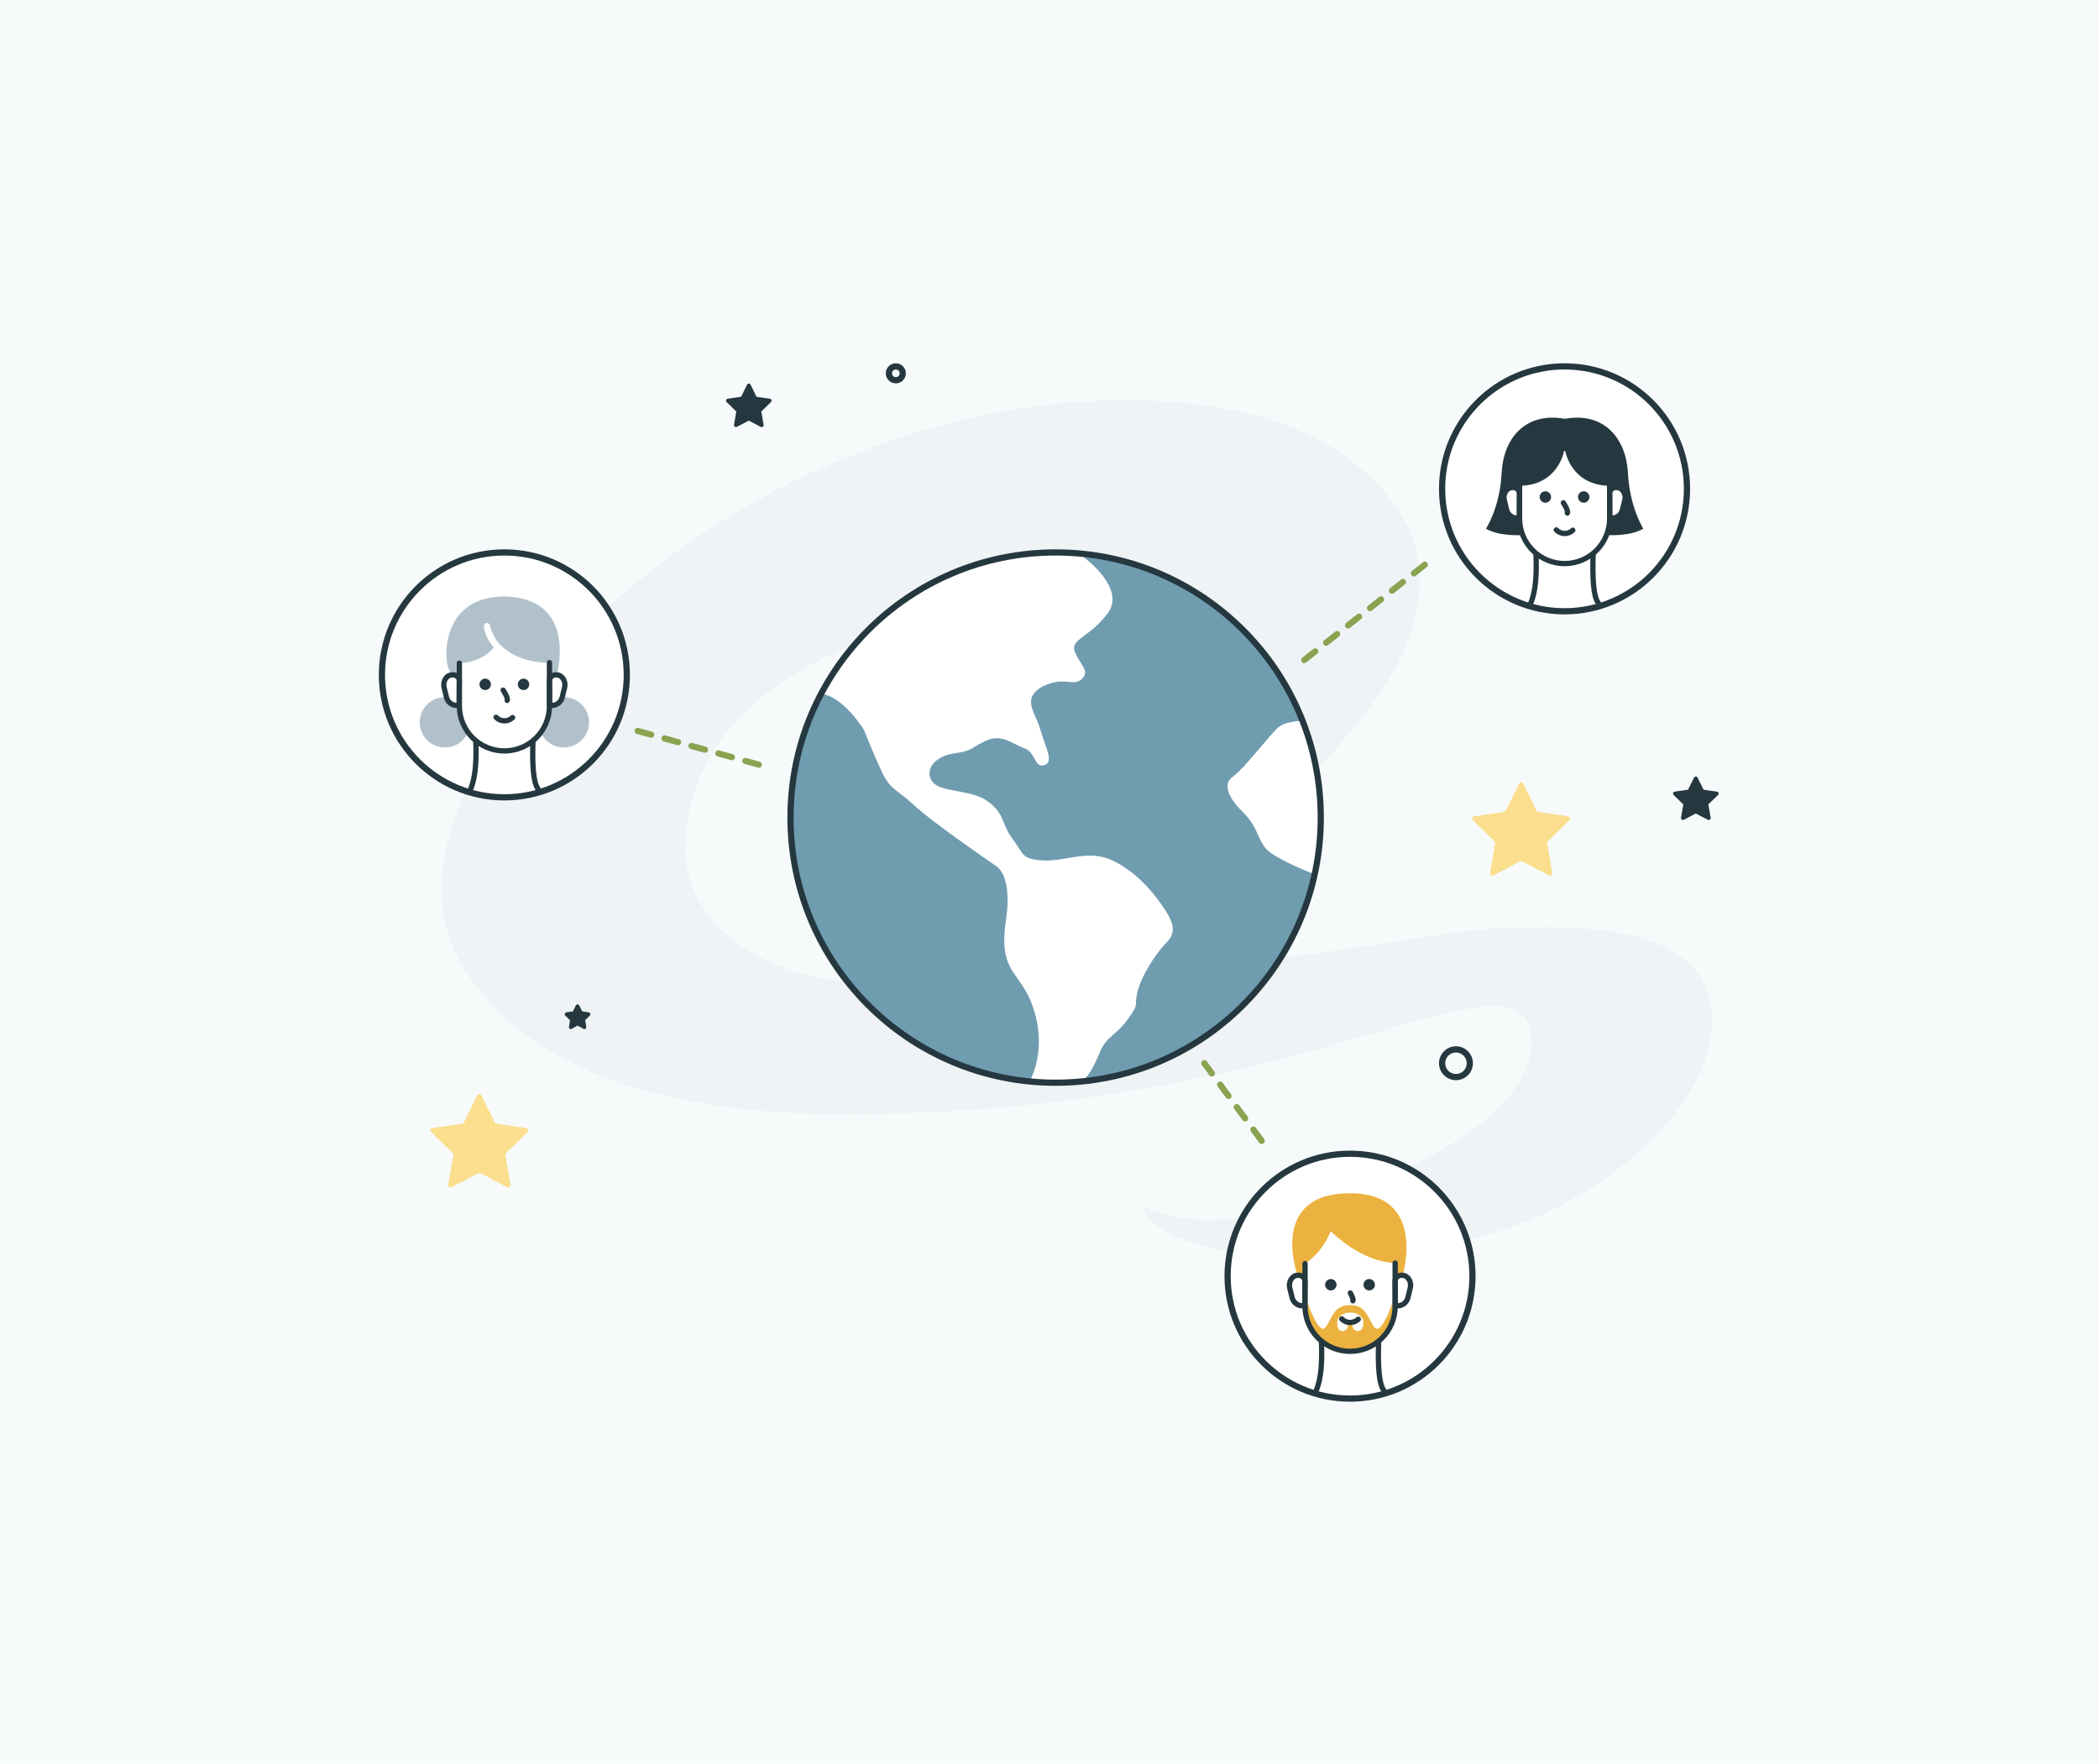 <?xml version="1.0" encoding="UTF-8"?>
<svg width="676px" height="568px" viewBox="0 0 676 568" version="1.1" xmlns="http://www.w3.org/2000/svg" xmlns:xlink="http://www.w3.org/1999/xlink">
    <title>group</title>
    <g id="Page-1" stroke="none" stroke-width="1" fill="none" fill-rule="evenodd">
        <g id="group">
            <rect id="Rectangle" fill="#F7FAFB" fill-rule="nonzero" x="0" y="0" width="676" height="568"></rect>
            <g id="Recruit" transform="translate(123, 118)">
                <path d="M425.44,198.251 C415.768,179.223 380.499,180.374 364.044,180.724 L363.785,180.724 C339.779,180.882 278.281,196.355 274.387,187.812 C272.198,183.015 278.349,162.429 284.184,145.297 C317.354,116.551 361.268,68.822 312.794,30.811 C297.242,18.611 277.22,13.509 257.549,11.704 C185.024,5.045 106.01,39.591 57.243,92.963 C36.578,115.536 9.018,154.823 22.956,187.281 C24.921,191.849 27.557,196.098 30.777,199.888 C42.955,216.467 72.287,239.389 141.381,240.744 C198.977,241.689 256.369,233.663 311.496,216.952 L311.767,216.873 C345.275,207.438 363.322,201.389 368.559,210.711 C373.073,218.815 372.52,243.633 311.643,265.607 C255.145,286.012 242.132,265.426 245.506,272.085 C255.483,291.644 335.344,292.863 377.418,271.43 C419.493,249.998 435.417,217.81 425.44,198.251 Z M250.833,142.058 C240.484,160.285 219.797,178.173 192.924,190.013 L191.367,190.69 C144.157,211.005 98.742,187.214 97.85,157.306 C97.422,142.634 101.36,111.382 148.638,91.09 C195.915,70.798 243.723,76.632 255.551,104.148 C260.449,115.558 258.406,128.91 250.878,142.058 L250.833,142.058 Z" id="Shape" fill="#EFF3F6" fill-rule="nonzero"></path>
                <path d="M311.552,332.432 C333.331,332.432 350.986,314.777 350.986,292.998 C350.986,271.219 333.331,253.565 311.552,253.565 C289.774,253.565 272.119,271.219 272.119,292.998 C272.119,314.777 289.774,332.432 311.552,332.432 Z" id="Path" fill="#FFFFFF" fill-rule="nonzero"></path>
                <path d="M380.872,78.867 C402.65,78.867 420.305,61.212 420.305,39.434 C420.305,17.655 402.65,0 380.872,0 C359.093,0 341.438,17.655 341.438,39.434 C341.438,61.212 359.093,78.867 380.872,78.867 Z" id="Path" fill="#FFFFFF" fill-rule="nonzero"></path>
                <path d="M39.434,138.785 C61.212,138.785 78.867,121.13 78.867,99.352 C78.867,77.573 61.212,59.918 39.434,59.918 C17.655,59.918 0,77.573 0,99.352 C0,121.13 17.655,138.785 39.434,138.785 Z" id="Path" fill="#FFFFFF" fill-rule="nonzero"></path>
                <path d="M325.401,301.643 C325.288,302.072 321.733,312.512 319.566,309.374 C317.399,306.237 316.981,302.388 311.891,302.332 L311.677,302.332 C306.575,302.388 306.135,306.282 304.002,309.374 C301.869,312.467 298.28,302.072 298.167,301.643 C298.167,301.643 296.215,310.13 302.388,314.34 C305.078,316.328 308.344,317.378 311.688,317.331 L311.869,317.331 C315.216,317.381 318.488,316.33 321.18,314.34 C327.342,310.13 325.401,301.643 325.401,301.643 Z M314.34,310.672 C313.92,310.669 313.515,310.519 313.195,310.249 C312.873,309.979 312.655,309.607 312.58,309.194 C312.569,309.002 312.569,308.81 312.58,308.618 C312.087,308.742 311.572,308.742 311.078,308.618 C311.078,308.618 311.078,309.036 311.078,309.205 C311.003,309.616 310.787,309.987 310.468,310.257 C310.15,310.527 309.747,310.678 309.329,310.683 C308.065,310.683 307.648,309.419 307.648,308.099 C307.648,306 309.544,304.713 311.869,304.713 C314.193,304.713 316.112,305.988 316.112,308.099 C316.022,309.374 315.638,310.638 314.34,310.638 L314.34,310.672 Z" id="Shape" fill="#ECB23F" fill-rule="nonzero"></path>
                <path d="M66.701,114.599 C66.702,115.664 66.494,116.721 66.088,117.705 C65.681,118.69 65.085,119.586 64.332,120.34 C63.579,121.095 62.686,121.693 61.702,122.103 C60.718,122.513 59.663,122.724 58.597,122.725 C57.038,122.726 55.511,122.277 54.2,121.432 C52.889,120.587 51.849,119.383 51.205,117.962 C53.029,115.465 53.995,112.443 53.959,109.351 C54.924,109.469 55.9,109.25 56.723,108.732 C57.544,108.214 58.163,107.429 58.473,106.507 L58.631,106.507 C60.772,106.516 62.823,107.372 64.335,108.888 C65.848,110.405 66.697,112.458 66.701,114.599 Z" id="Path" fill="#B1C1CC" fill-rule="nonzero"></path>
                <path d="M12.178,114.599 C12.176,115.664 12.385,116.721 12.791,117.705 C13.198,118.69 13.794,119.586 14.546,120.34 C15.299,121.095 16.193,121.693 17.177,122.103 C18.161,122.513 19.215,122.724 20.281,122.725 C21.839,122.725 23.364,122.276 24.673,121.43 C25.982,120.586 27.02,119.382 27.662,117.962 C25.843,115.462 24.877,112.443 24.908,109.351 C23.943,109.469 22.967,109.25 22.145,108.732 C21.322,108.214 20.704,107.429 20.394,106.507 L20.27,106.507 C18.125,106.51 16.068,107.363 14.551,108.88 C13.034,110.397 12.181,112.453 12.178,114.599 Z" id="Path" fill="#B1C1CC" fill-rule="nonzero"></path>
                <path d="M406.254,52.277 C401.74,54.873 394.607,54.309 394.607,54.309 L395.623,48.993 L399.008,47.695 C399.008,47.695 400.543,43.068 400.498,41.262 C400.453,39.456 395.668,38.452 395.668,38.452 C383.005,38.452 381.131,27.358 381.131,27.358 C381.056,27.311 380.985,27.258 380.917,27.2 C380.833,27.245 380.754,27.298 380.68,27.358 C380.68,27.358 378.806,38.452 366.143,38.452 C366.143,38.452 361.358,39.445 361.313,41.262 C361.268,43.079 362.803,47.695 362.803,47.695 L366.188,48.993 L367.204,54.309 C367.204,54.309 360.026,54.873 355.557,52.277 C355.557,52.277 360.071,45.506 360.602,34.411 C361.132,23.317 368.141,14.672 380.725,16.839 L380.962,16.839 L381.176,16.839 C393.76,14.672 400.724,23.317 401.299,34.411 C401.875,45.506 406.254,52.277 406.254,52.277 Z" id="Path" fill="#25383F" fill-rule="nonzero"></path>
                <path d="M216.975,230.699 C264.135,230.699 302.366,192.468 302.366,145.308 C302.366,98.149 264.135,59.918 216.975,59.918 C169.815,59.918 131.585,98.149 131.585,145.308 C131.585,192.468 169.815,230.699 216.975,230.699 Z" id="Path" fill="#709CB0" fill-rule="nonzero"></path>
                <path d="M226.41,61.758 C226.41,61.758 239.547,71.43 233.848,79.353 C228.148,87.275 221.433,87.783 223.194,91.993 C224.954,96.203 227.9,97.941 225.665,100.412 C223.431,102.884 220.914,100.909 216.975,101.654 C213.036,102.399 209.312,104.622 209.075,107.602 C208.838,110.581 210.813,112.556 212.303,117.759 C213.792,122.962 216.512,127.42 213.296,128.413 C210.079,129.406 210.565,124.203 206.851,122.962 C203.138,121.72 199.662,118.007 194.211,120.705 C188.76,123.402 190.498,123.684 184.054,124.677 C177.609,125.671 174.641,130.32 177.361,133.842 C180.081,137.363 190.001,136.099 195.419,140.286 C200.836,144.473 199.38,147.227 203.104,152.182 C206.829,157.136 205.824,158.626 212.765,159.111 C219.706,159.597 227.528,155.398 235.259,159.111 C242.99,162.824 248.441,169.269 252.188,174.98 C255.935,180.69 255.156,183.151 252.188,186.119 C249.219,189.087 244.287,196.784 243.26,201.739 C242.233,206.693 244.005,204.955 240.292,210.158 C236.579,215.361 233.351,215.801 231.365,220.564 C229.378,225.327 226.929,230.157 224.683,230.327 C224.683,230.327 214.244,231.015 208.556,230.327 C208.556,230.327 213.285,222.426 210.926,210.96 C208.567,199.493 203.364,197.202 201.389,191.265 C199.414,185.329 201.017,179.494 201.389,174.788 C201.761,170.081 201.389,163.389 197.789,160.906 C194.188,158.423 177.101,146.663 171.402,141.336 C165.702,136.009 163.727,136.505 160.872,130.309 C158.017,124.113 155.297,117.172 155.297,117.172 C155.297,117.172 148.694,106.304 141.471,105.423 C141.471,105.423 151.685,81.723 181.762,67.513 C202.63,57.706 225.293,60.347 225.293,60.347 L226.41,61.758 Z" id="Path" fill="#FFFFFF" fill-rule="nonzero"></path>
                <path d="M296.508,114.159 C296.508,114.159 290.707,114.046 288.111,116.766 C285.515,119.486 280.798,125.321 278.699,127.544 C277.164,129.351 275.464,131.009 273.62,132.499 C271.363,134.237 271.882,138.277 277.006,143.254 C282.13,148.231 281.656,151.459 284.477,155.048 C287.299,158.637 300.447,163.603 300.447,163.603 C302.415,154.747 302.93,145.629 301.971,136.607 C300.255,122.341 296.508,114.159 296.508,114.159 Z" id="Path" fill="#FFFFFF" fill-rule="nonzero"></path>
                <path d="M216.975,230.699 C264.135,230.699 302.366,192.468 302.366,145.308 C302.366,98.149 264.135,59.918 216.975,59.918 C169.815,59.918 131.585,98.149 131.585,145.308 C131.585,192.468 169.815,230.699 216.975,230.699 Z" id="Path" stroke="#25383F" stroke-width="2" stroke-linecap="round"></path>
                <path d="M367.61,134.429 L371.877,143.074 C371.932,143.184 372.013,143.28 372.114,143.354 C372.213,143.426 372.329,143.473 372.452,143.491 L382,144.88 C382.139,144.901 382.269,144.96 382.376,145.05 C382.483,145.141 382.563,145.26 382.606,145.394 C382.65,145.527 382.655,145.671 382.622,145.807 C382.588,145.943 382.518,146.068 382.418,146.166 L375.511,152.938 C375.423,153.025 375.356,153.132 375.319,153.249 C375.282,153.368 375.274,153.493 375.296,153.615 L376.922,163.118 C376.951,163.261 376.938,163.411 376.884,163.547 C376.83,163.683 376.739,163.802 376.619,163.886 C376.499,163.971 376.357,164.02 376.21,164.025 C376.064,164.031 375.919,163.995 375.793,163.919 L367.249,159.405 C367.141,159.349 367.021,159.32 366.899,159.32 C366.778,159.32 366.658,159.349 366.55,159.405 L358.006,163.919 C357.88,163.989 357.735,164.022 357.591,164.014 C357.446,164.006 357.307,163.958 357.189,163.874 C357.072,163.79 356.979,163.674 356.925,163.541 C356.87,163.407 356.853,163.26 356.877,163.118 L358.514,153.615 C358.533,153.493 358.524,153.369 358.487,153.25 C358.45,153.133 358.385,153.026 358.299,152.938 L351.381,146.166 C351.281,146.067 351.211,145.942 351.178,145.804 C351.145,145.667 351.151,145.523 351.196,145.39 C351.24,145.255 351.321,145.137 351.43,145.047 C351.538,144.956 351.67,144.899 351.81,144.88 L361.358,143.491 C361.479,143.473 361.594,143.426 361.692,143.354 C361.791,143.28 361.869,143.184 361.922,143.074 L366.2,134.429 C366.255,134.286 366.351,134.163 366.477,134.078 C366.604,133.991 366.753,133.944 366.905,133.944 C367.057,133.944 367.206,133.991 367.333,134.078 C367.458,134.163 367.555,134.286 367.61,134.429 Z" id="Path" fill="#FBDF8F" fill-rule="nonzero"></path>
                <path d="M32.086,234.852 L36.364,243.509 C36.417,243.618 36.496,243.712 36.595,243.783 C36.693,243.854 36.808,243.899 36.928,243.915 L46.476,245.303 C46.616,245.325 46.747,245.384 46.855,245.476 C46.963,245.567 47.043,245.687 47.088,245.821 C47.132,245.955 47.139,246.099 47.106,246.237 C47.074,246.374 47.004,246.501 46.905,246.601 L39.987,253.373 C39.9,253.458 39.835,253.563 39.798,253.68 C39.76,253.795 39.752,253.919 39.772,254.039 L41.409,263.553 C41.436,263.696 41.421,263.843 41.366,263.978 C41.311,264.113 41.218,264.229 41.099,264.311 C40.98,264.395 40.84,264.442 40.694,264.448 C40.549,264.453 40.405,264.417 40.28,264.343 L31.736,259.828 C31.63,259.767 31.51,259.735 31.387,259.735 C31.264,259.735 31.143,259.767 31.037,259.828 L22.493,264.343 C22.369,264.423 22.224,264.464 22.076,264.46 C21.929,264.457 21.785,264.41 21.664,264.326 C21.543,264.241 21.45,264.123 21.397,263.985 C21.344,263.847 21.332,263.697 21.365,263.553 L22.99,254.039 C23.013,253.919 23.006,253.795 22.969,253.677 C22.931,253.561 22.865,253.456 22.775,253.373 L15.868,246.601 C15.765,246.503 15.691,246.378 15.656,246.24 C15.621,246.101 15.625,245.957 15.669,245.821 C15.712,245.685 15.793,245.565 15.903,245.472 C16.012,245.381 16.145,245.322 16.286,245.303 L25.834,243.915 C25.956,243.9 26.072,243.855 26.173,243.784 C26.273,243.713 26.354,243.618 26.409,243.509 L30.676,234.852 C30.731,234.71 30.828,234.587 30.953,234.501 C31.079,234.414 31.228,234.368 31.381,234.368 C31.534,234.368 31.683,234.414 31.809,234.501 C31.935,234.587 32.031,234.71 32.086,234.852 Z" id="Path" fill="#FBDF8F" fill-rule="nonzero"></path>
                <path d="M63.157,205.971 L64.173,208.036 C64.186,208.061 64.205,208.083 64.229,208.099 C64.253,208.114 64.28,208.125 64.308,208.127 L66.565,208.465 C66.598,208.471 66.629,208.485 66.655,208.506 C66.679,208.527 66.699,208.556 66.709,208.587 C66.72,208.618 66.721,208.652 66.714,208.684 C66.706,208.717 66.691,208.746 66.667,208.77 L65.019,210.373 C65.008,210.398 65.002,210.425 65.002,210.452 C65.002,210.479 65.008,210.506 65.019,210.531 L65.403,212.788 C65.409,212.821 65.405,212.855 65.393,212.886 C65.38,212.917 65.359,212.944 65.332,212.964 C65.306,212.984 65.273,212.996 65.24,212.999 C65.207,213.001 65.174,212.994 65.143,212.98 L63.112,211.851 C63.085,211.84 63.057,211.834 63.027,211.834 C62.998,211.834 62.97,211.84 62.943,211.851 L60.911,212.98 C60.882,212.994 60.848,213.001 60.814,212.999 C60.781,212.996 60.749,212.984 60.723,212.964 C60.695,212.944 60.674,212.917 60.662,212.886 C60.649,212.855 60.646,212.821 60.651,212.788 L61.046,210.531 C61.05,210.501 61.046,210.473 61.036,210.445 C61.026,210.418 61.01,210.393 60.99,210.373 L59.342,208.77 C59.319,208.746 59.303,208.717 59.295,208.684 C59.288,208.652 59.289,208.618 59.3,208.587 C59.311,208.556 59.33,208.527 59.355,208.506 C59.381,208.485 59.411,208.471 59.444,208.465 L61.701,208.127 C61.729,208.126 61.757,208.117 61.781,208.101 C61.805,208.085 61.824,208.062 61.836,208.036 L62.852,205.971 C62.87,205.947 62.893,205.928 62.92,205.916 C62.946,205.902 62.975,205.896 63.005,205.896 C63.034,205.896 63.063,205.902 63.089,205.916 C63.116,205.928 63.139,205.947 63.157,205.971 Z" id="Path" stroke="#25383F" stroke-width="0.86" fill="#25383F" fill-rule="nonzero" stroke-linecap="round" stroke-linejoin="round"></path>
                <polygon id="Path" stroke="#25383F" stroke-width="1.26" fill="#25383F" fill-rule="nonzero" stroke-linecap="round" stroke-linejoin="round" points="423.149 132.702 425.226 136.9 429.865 137.577 426.501 140.839 427.303 145.455 423.149 143.277 419.007 145.455 419.797 140.839 416.445 137.577 421.073 136.9"></polygon>
                <polygon id="Path" stroke="#25383F" stroke-width="1.26" fill="#25383F" fill-rule="nonzero" stroke-linecap="round" stroke-linejoin="round" points="118.165 6.162 120.231 10.361 124.869 11.038 121.517 14.311 122.307 18.927 118.165 16.749 114.012 18.927 114.802 14.311 111.45 11.038 116.089 10.361"></polygon>
                <line x1="297.05" y1="94.566" x2="337.51" y2="62.581" id="Path" stroke="#89A350" stroke-width="2" stroke-linecap="round" stroke-dasharray="4.5"></line>
                <line x1="82.366" y1="117.398" x2="124.869" y2="129.237" id="Path" stroke="#89A350" stroke-width="2" stroke-linecap="round" stroke-dasharray="4.5"></line>
                <line x1="283.337" y1="249.423" x2="264.862" y2="224.424" id="Path" stroke="#89A350" stroke-width="2" stroke-linecap="round" stroke-dasharray="4.5"></line>
                <path d="M305.514,278.586 C305.593,278.383 315.074,288.45 326.315,288.743 L326.315,292.998 C326.675,292.774 327.081,292.634 327.503,292.586 C327.925,292.54 328.352,292.587 328.752,292.727 C328.752,292.727 336.777,266.295 311.823,266.295 C285.245,266.295 294.894,292.727 294.894,292.727 L297.377,292.998 L297.377,288.935 C301.053,286.365 303.885,282.764 305.514,278.586 Z" id="Path" fill="#ECB23F" fill-rule="nonzero"></path>
                <path d="M48.643,120.693 C48.383,128.278 48.745,133.988 50.28,136.088" id="Path" stroke="#25383F" stroke-width="1.7" stroke-linecap="round" stroke-linejoin="round"></path>
                <path d="M28.576,136.122 C30.19,132.228 30.472,126.754 30.235,120.648" id="Path" stroke="#25383F" stroke-width="1.7" stroke-linecap="round" stroke-linejoin="round"></path>
                <path d="M33.26,104.238 C34.276,104.238 35.1,103.414 35.1,102.399 C35.1,101.383 34.276,100.559 33.26,100.559 C32.244,100.559 31.42,101.383 31.42,102.399 C31.42,103.414 32.244,104.238 33.26,104.238 Z" id="Path" fill="#25383F" fill-rule="nonzero"></path>
                <path d="M45.607,104.238 C46.623,104.238 47.447,103.414 47.447,102.399 C47.447,101.383 46.623,100.559 45.607,100.559 C44.591,100.559 43.767,101.383 43.767,102.399 C43.767,103.414 44.591,104.238 45.607,104.238 Z" id="Path" fill="#25383F" fill-rule="nonzero"></path>
                <path d="M36.759,113.008 C37.455,113.727 38.409,114.14 39.409,114.157 C40.41,114.173 41.376,113.793 42.097,113.098" id="Path" stroke="#25383F" stroke-width="1.7" stroke-linecap="round" stroke-linejoin="round"></path>
                <path d="M39.05,104.272 C39.05,104.272 40.765,106.845 40.336,107.568" id="Path" stroke="#25383F" stroke-width="1.7" stroke-linecap="round" stroke-linejoin="round"></path>
                <path d="M39.084,74.116 C47.605,74.037 60.437,77.784 56.555,98.765 C56.555,98.765 54.58,98.652 54.117,100.096 L54.117,95.413 C54.117,95.413 43.497,96.033 37.447,88.912 C36.216,87.3 35.311,85.464 34.784,83.506 C34.764,83.367 34.716,83.234 34.642,83.115 C34.567,82.997 34.469,82.895 34.353,82.816 C34.238,82.737 34.107,82.684 33.969,82.659 C33.831,82.634 33.69,82.638 33.554,82.671 C32.718,82.885 32.662,83.799 33.136,85.289 C33.637,87.233 34.65,89.006 36.07,90.424 C36.07,90.424 32.752,95.255 25.112,95.571 L25.112,100.085 C24.927,99.613 24.58,99.223 24.133,98.985 C23.686,98.747 23.168,98.677 22.674,98.787 C19.886,99.16 16.952,74.296 39.084,74.116 Z" id="Path" fill="#B1C1CC" fill-rule="nonzero"></path>
                <path d="M24.863,109.091 C24.002,109.293 23.096,109.15 22.338,108.693 C21.581,108.235 21.033,107.499 20.812,106.642 L20.022,103.414 C19.57,101.62 20.62,99.487 22.459,99.363 C22.795,99.296 23.141,99.314 23.468,99.414 C23.795,99.514 24.092,99.693 24.333,99.935 C24.575,100.177 24.752,100.475 24.851,100.803 C24.949,101.13 24.965,101.477 24.897,101.812 L24.863,109.091 Z" id="Path" stroke="#25383F" stroke-width="1.7" stroke-linecap="round" stroke-linejoin="round"></path>
                <path d="M53.993,109.091 C54.854,109.293 55.76,109.15 56.517,108.693 C57.275,108.235 57.823,107.499 58.044,106.642 L58.834,103.414 C59.286,101.62 58.236,99.487 56.397,99.363 C56.061,99.296 55.715,99.314 55.388,99.414 C55.061,99.514 54.764,99.693 54.522,99.935 C54.281,100.177 54.104,100.475 54.005,100.803 C53.907,101.13 53.891,101.477 53.959,101.812 L53.993,109.091 Z" id="Path" stroke="#25383F" stroke-width="1.7" stroke-linecap="round" stroke-linejoin="round"></path>
                <path d="M53.959,95.413 L53.959,109.34 C53.959,113.186 52.431,116.875 49.711,119.594 C46.991,122.314 43.303,123.842 39.456,123.842 C37.551,123.843 35.664,123.47 33.903,122.742 C32.142,122.014 30.542,120.945 29.194,119.599 C27.846,118.252 26.777,116.653 26.047,114.892 C25.318,113.132 24.942,111.245 24.942,109.34 L24.942,95.571" id="Path" stroke="#25383F" stroke-width="1.7" stroke-linecap="round" stroke-linejoin="round"></path>
                <path d="M39.434,138.785 C61.212,138.785 78.867,121.13 78.867,99.352 C78.867,77.573 61.212,59.918 39.434,59.918 C17.655,59.918 0,77.573 0,99.352 C0,121.13 17.655,138.785 39.434,138.785 Z" id="Path" stroke="#25383F" stroke-width="2" stroke-linecap="round"></path>
                <path d="M390.081,60.776 C389.833,68.36 390.183,74.071 391.718,76.159" id="Path" stroke="#25383F" stroke-width="1.7" stroke-linecap="round" stroke-linejoin="round"></path>
                <path d="M370.026,76.159 C371.64,72.276 371.922,66.791 371.685,60.697" id="Path" stroke="#25383F" stroke-width="1.7" stroke-linecap="round" stroke-linejoin="round"></path>
                <path d="M374.698,43.903 C375.714,43.903 376.538,43.079 376.538,42.063 C376.538,41.047 375.714,40.224 374.698,40.224 C373.682,40.224 372.859,41.047 372.859,42.063 C372.859,43.079 373.682,43.903 374.698,43.903 Z" id="Path" fill="#25383F" fill-rule="nonzero"></path>
                <path d="M387.045,43.903 C388.061,43.903 388.885,43.079 388.885,42.063 C388.885,41.047 388.061,40.224 387.045,40.224 C386.029,40.224 385.206,41.047 385.206,42.063 C385.206,43.079 386.029,43.903 387.045,43.903 Z" id="Path" fill="#25383F" fill-rule="nonzero"></path>
                <path d="M378.208,52.661 C378.901,53.38 379.851,53.795 380.85,53.814 C381.849,53.833 382.815,53.455 383.535,52.763" id="Path" stroke="#25383F" stroke-width="1.7" stroke-linecap="round" stroke-linejoin="round"></path>
                <path d="M380.499,43.925 C380.499,43.925 382.203,46.51 381.775,47.232" id="Path" stroke="#25383F" stroke-width="1.7" stroke-linecap="round" stroke-linejoin="round"></path>
                <path d="M366.313,48.756 C365.451,48.958 364.545,48.815 363.788,48.357 C363.031,47.9 362.482,47.164 362.261,46.307 L361.46,43.068 C361.019,41.285 362.069,39.151 363.909,39.027 C364.243,38.961 364.588,38.978 364.913,39.077 C365.239,39.177 365.535,39.355 365.775,39.596 C366.016,39.837 366.192,40.134 366.29,40.46 C366.387,40.786 366.403,41.132 366.335,41.465 L366.313,48.756 Z" id="Path" stroke="#25383F" stroke-width="1.7" stroke-linecap="round" stroke-linejoin="round"></path>
                <path d="M395.431,48.756 C396.292,48.958 397.198,48.815 397.955,48.357 C398.713,47.9 399.261,47.164 399.482,46.307 L400.284,43.068 C400.724,41.285 399.674,39.151 397.835,39.027 C397.501,38.961 397.155,38.978 396.83,39.077 C396.504,39.177 396.208,39.355 395.968,39.596 C395.728,39.837 395.551,40.134 395.453,40.46 C395.356,40.786 395.34,41.132 395.408,41.465 L395.431,48.756 Z" id="Path" stroke="#25383F" stroke-width="1.7" stroke-linecap="round" stroke-linejoin="round"></path>
                <path d="M395.397,35.066 L395.397,49.004 C395.397,52.851 393.869,56.539 391.149,59.259 C388.429,61.979 384.741,63.507 380.894,63.507 C377.048,63.507 373.359,61.979 370.64,59.259 C367.92,56.539 366.392,52.851 366.392,49.004 L366.392,35.224" id="Path" stroke="#25383F" stroke-width="1.7" stroke-linecap="round" stroke-linejoin="round"></path>
                <path d="M380.872,78.867 C402.65,78.867 420.305,61.212 420.305,39.434 C420.305,17.655 402.65,0 380.872,0 C359.093,0 341.438,17.655 341.438,39.434 C341.438,61.212 359.093,78.867 380.872,78.867 Z" id="Path" stroke="#25383F" stroke-width="2" stroke-linecap="round"></path>
                <path d="M320.999,314.34 C320.739,321.936 321.089,327.635 322.635,329.734" id="Path" stroke="#25383F" stroke-width="1.7" stroke-linecap="round" stroke-linejoin="round"></path>
                <path d="M300.932,329.734 C302.546,325.852 302.828,320.367 302.591,314.261" id="Path" stroke="#25383F" stroke-width="1.7" stroke-linecap="round" stroke-linejoin="round"></path>
                <path d="M305.605,297.603 C306.62,297.603 307.444,296.779 307.444,295.763 C307.444,294.748 306.62,293.924 305.605,293.924 C304.589,293.924 303.765,294.748 303.765,295.763 C303.765,296.779 304.589,297.603 305.605,297.603 Z" id="Path" fill="#25383F" fill-rule="nonzero"></path>
                <path d="M317.963,297.603 C318.979,297.603 319.803,296.779 319.803,295.763 C319.803,294.748 318.979,293.924 317.963,293.924 C316.947,293.924 316.123,294.748 316.123,295.763 C316.123,296.779 316.947,297.603 317.963,297.603 Z" id="Path" fill="#25383F" fill-rule="nonzero"></path>
                <path d="M309.115,306.767 C309.811,307.485 310.764,307.898 311.762,307.917 C312.762,307.935 313.73,307.559 314.453,306.869" id="Path" stroke="#25383F" stroke-width="1.7" stroke-linecap="round" stroke-linejoin="round"></path>
                <path d="M311.88,298.404 C311.88,298.404 313.008,300.379 312.715,300.932" id="Path" stroke="#25383F" stroke-width="1.7" stroke-linecap="round" stroke-linejoin="round"></path>
                <path d="M297.219,302.456 C296.358,302.658 295.452,302.515 294.694,302.058 C293.937,301.599 293.389,300.863 293.167,300.007 L292.366,296.779 C291.926,294.985 292.976,292.851 294.815,292.727 C295.15,292.661 295.497,292.679 295.824,292.778 C296.151,292.879 296.448,293.057 296.69,293.3 C296.93,293.542 297.109,293.84 297.207,294.167 C297.305,294.495 297.321,294.841 297.253,295.176 L297.219,302.456 Z" id="Path" stroke="#25383F" stroke-width="1.7" stroke-linecap="round" stroke-linejoin="round"></path>
                <path d="M326.349,302.456 C327.21,302.658 328.116,302.515 328.873,302.058 C329.631,301.599 330.179,300.863 330.4,300.007 L331.19,296.779 C331.642,294.985 330.592,292.851 328.752,292.727 C328.417,292.661 328.071,292.679 327.744,292.778 C327.416,292.879 327.119,293.057 326.878,293.3 C326.637,293.542 326.459,293.84 326.361,294.167 C326.263,294.495 326.247,294.841 326.315,295.176 L326.349,302.456 Z" id="Path" stroke="#25383F" stroke-width="1.7" stroke-linecap="round" stroke-linejoin="round"></path>
                <path d="M297.298,288.935 L297.298,302.704 C297.298,306.55 298.826,310.24 301.546,312.959 C304.265,315.679 307.954,317.207 311.801,317.207 C313.706,317.208 315.593,316.834 317.354,316.106 C319.115,315.378 320.715,314.31 322.063,312.963 C323.411,311.617 324.48,310.018 325.21,308.257 C325.939,306.496 326.315,304.609 326.315,302.704 L326.315,288.777" id="Path" stroke="#25383F" stroke-width="1.7" stroke-linecap="round" stroke-linejoin="round"></path>
                <path d="M311.79,332.432 C333.568,332.432 351.223,314.777 351.223,292.998 C351.223,271.219 333.568,253.565 311.79,253.565 C290.011,253.565 272.356,271.219 272.356,292.998 C272.356,314.777 290.011,332.432 311.79,332.432 Z" id="Path" stroke="#25383F" stroke-width="2" stroke-linecap="round"></path>
                <path d="M345.907,228.882 C348.37,228.882 350.365,226.885 350.365,224.424 C350.365,221.961 348.37,219.966 345.907,219.966 C343.445,219.966 341.449,221.961 341.449,224.424 C341.449,226.885 343.445,228.882 345.907,228.882 Z" id="Path" stroke="#25383F" stroke-width="2" stroke-linecap="round"></path>
                <path d="M165.51,4.469 C166.745,4.469 167.745,3.469 167.745,2.235 C167.745,1.001 166.745,0 165.51,0 C164.277,0 163.276,1.001 163.276,2.235 C163.276,3.469 164.277,4.469 165.51,4.469 Z" id="Path" stroke="#25383F" stroke-width="2" stroke-linecap="round"></path>
            </g>
        </g>
    </g>
</svg>